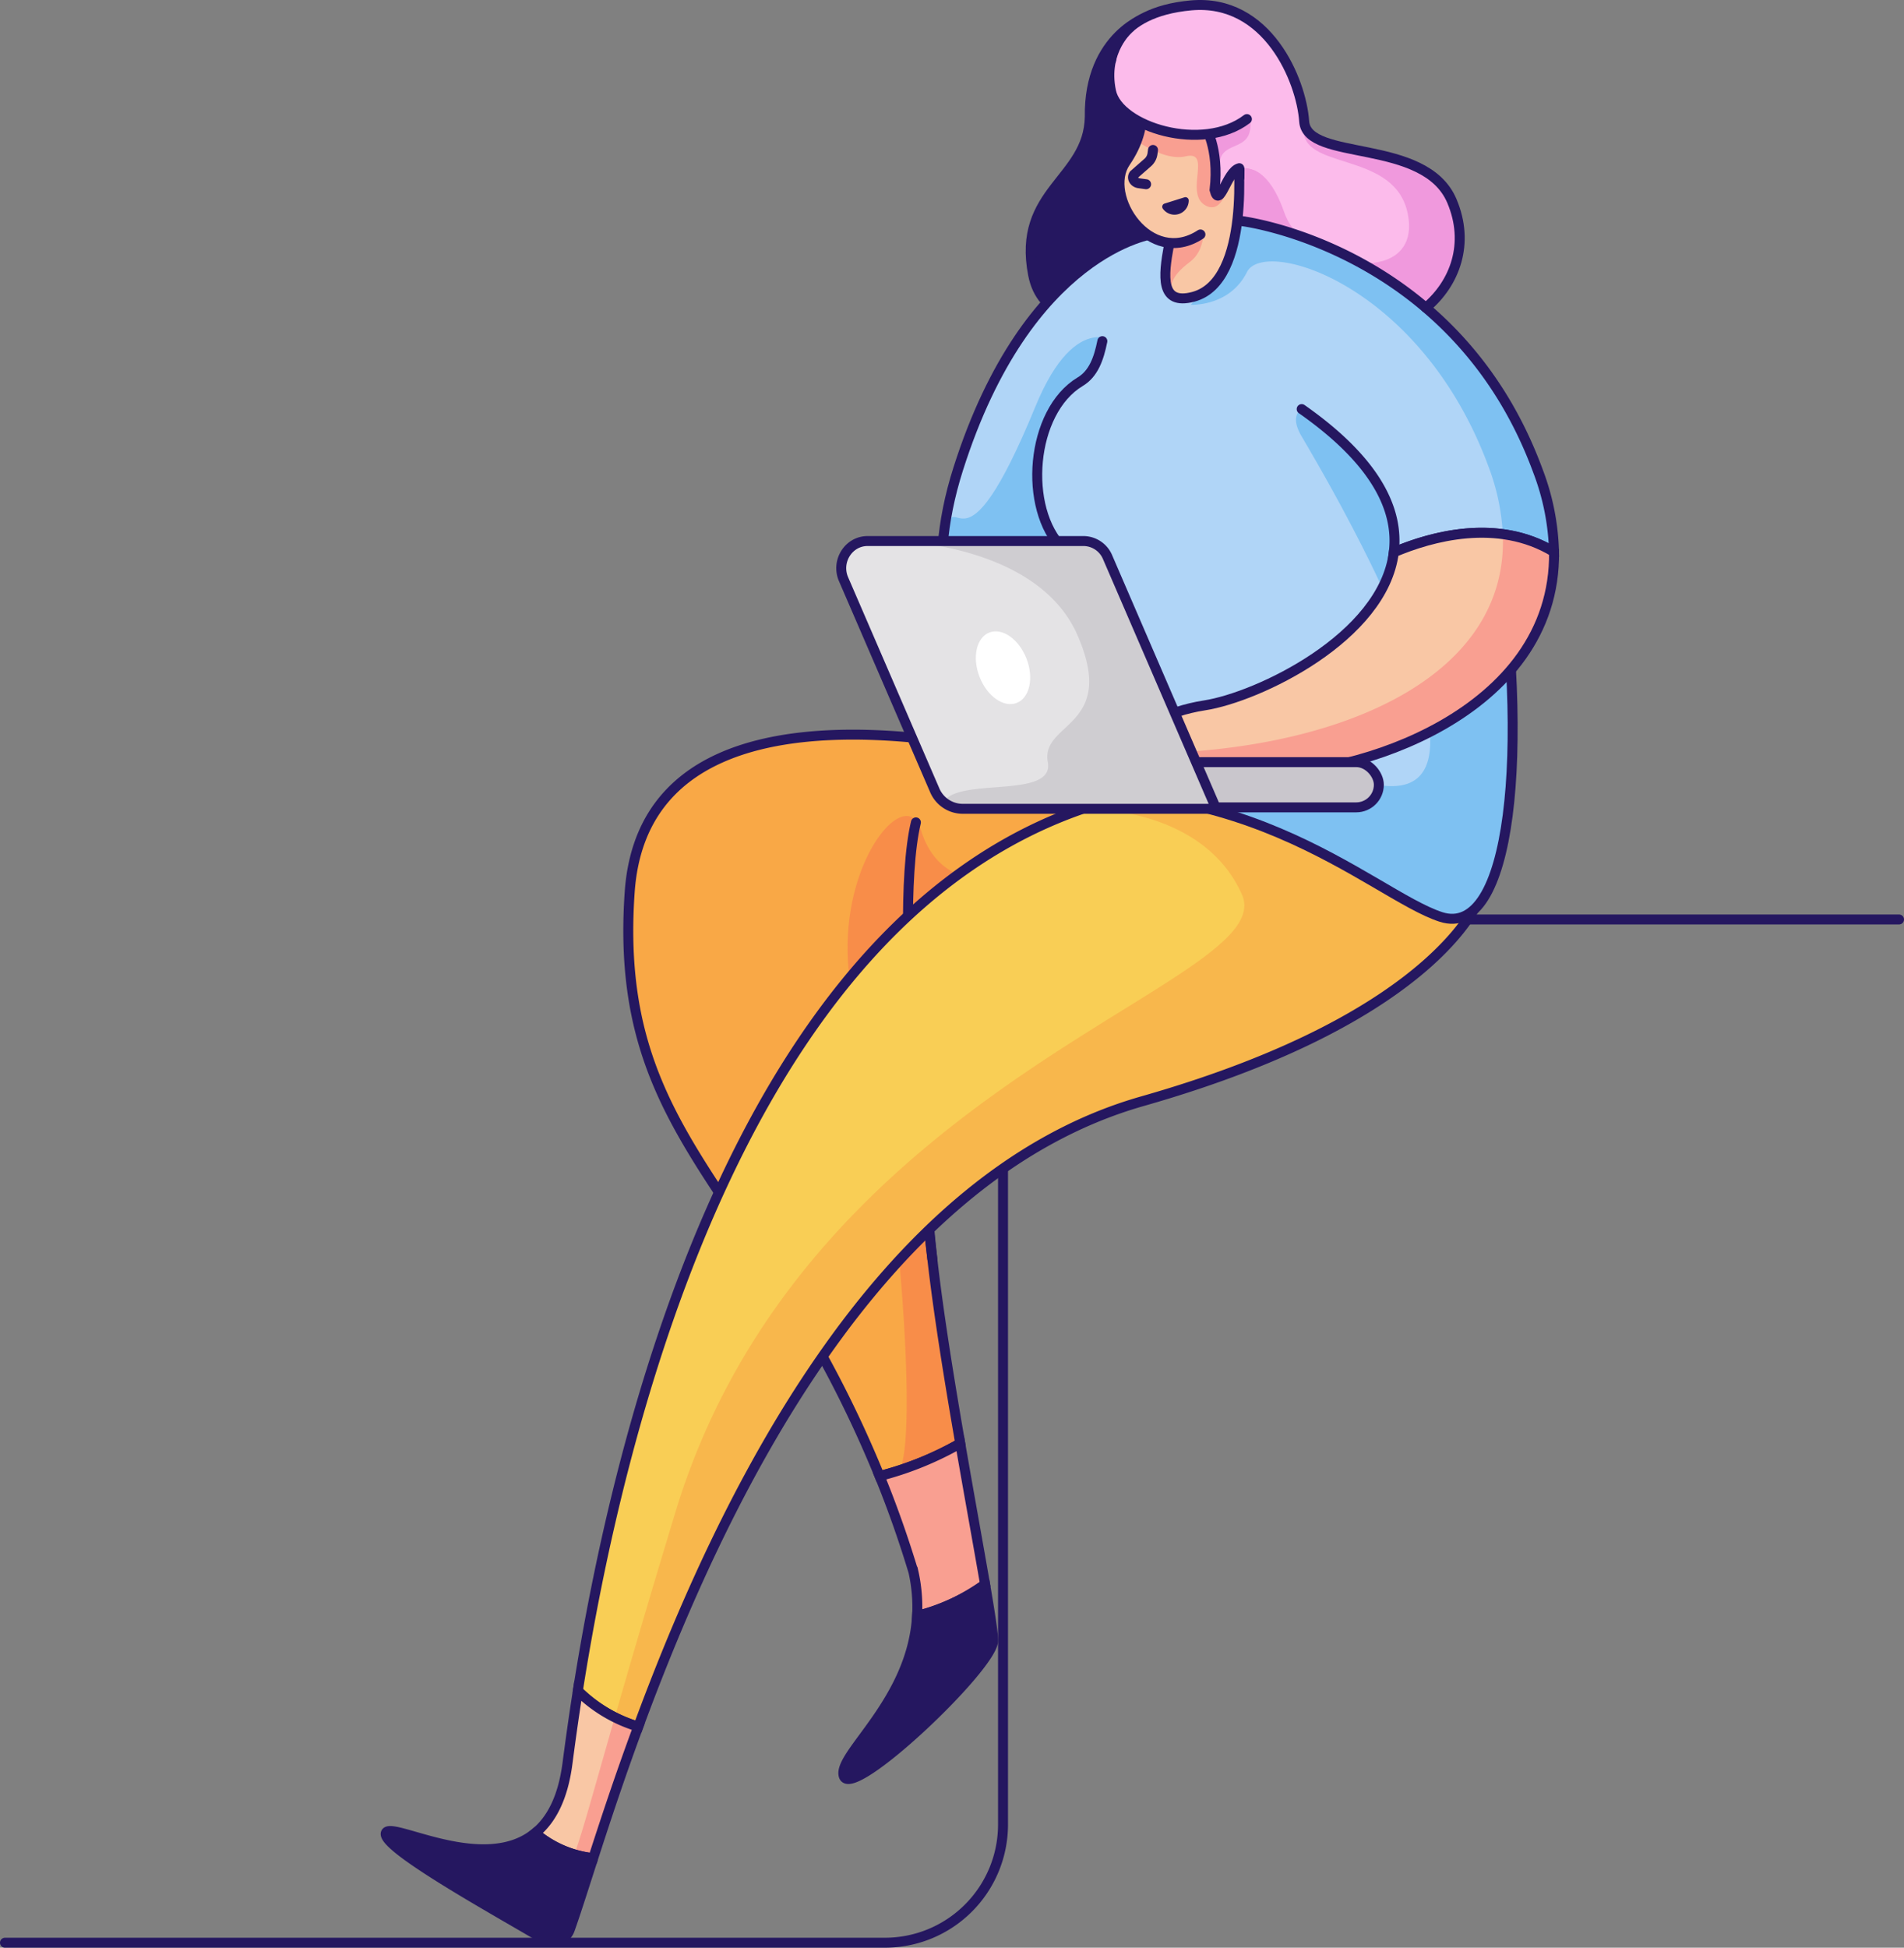 <svg id="Layer_2" data-name="Layer 2" xmlns="http://www.w3.org/2000/svg" viewBox="0 0 765 782.32"><rect x="0" y="0" width="765" height="782.32" fill="#808080" stroke="none"/><path d="M461.49,6.56S437.39,14,437.86,46.94c-.45,25.21-29.42,29.55-22.76,63.45s64.38,8.77,64.38,8.77Z" fill="#251760" stroke="#251760" stroke-linecap="round" stroke-miterlimit="10" stroke-width="4"/><path d="M463.64,317.53S260.86,246,253,358.32c-7,100,52.92,118.32,100.41,234.56a131,131,0,0,0,32.4-13.13C377,528.89,368.24,471.2,375,463.32,387,449.32,536.28,353.75,463.64,317.53Z" fill="#f9a846"/><path d="M433,342.32s-51,30-63-9c-6.8-22.08-43,25-24,79,12.64,35.92,23.76,163.44,15.38,178.22a125.41,125.41,0,0,0,24.43-10.79C377,528.89,368.24,471.2,375,463.32c5-5.86,34-26,60.81-50.05C442.69,371.3,444.77,339.18,433,342.32Z" fill="#f9854b" opacity="0.74"/><path d="M463.64,317.53S260.86,246,253,358.32c-7,100,52.92,118.32,100.41,234.56a131,131,0,0,0,32.4-13.13C377,528.89,368.24,471.2,375,463.32,387,449.32,536.28,353.75,463.64,317.53Z" fill="none" stroke="#251760" stroke-linecap="round" stroke-miterlimit="10" stroke-width="4"/><path d="M763,369.32H403V732.85a47.47,47.47,0,0,1-47.47,47.47H2" fill="none" stroke="#251760" stroke-linecap="round" stroke-miterlimit="10" stroke-width="4"/><path d="M374.6,505.63S358,372.32,368,330.32" fill="none" stroke="#251760" stroke-linecap="round" stroke-miterlimit="10" stroke-width="4"/><path d="M463.64,93.92S413,100.32,385,188.32s42,126,42,126" fill="#b0d5f7"/><path d="M446.42,24.23S447.59,5,478.48,2.17,522.88,32.42,524,48.78s48.47,6.34,59.34,31.93-8,48.67-31,52.29S461.74,58,446.42,24.23Z" fill="#fcbbeb"/><path d="M424.27,312.66c1.06-.24,2.1-.51,3.14-.8L454,151.94c-2.35-8.71-4-13.62-4-13.62s-17.34-15.54-34,25c-30,73-31.62,29.49-36.79,51.29C372.15,274.66,413.16,305.48,424.27,312.66Z" fill="#7ec1f2"/><path d="M463.64,317.53C298.42,346.09,247.24,583.2,232.17,679.14a58.27,58.27,0,0,0,24.28,14.39C289.77,603.15,352,472.78,459,442.32c122-34.74,136.4-83.62,136.4-83.62S574.36,300.11,463.64,317.53Z" fill="#f9ce55"/><path d="M463.64,317.53a184.21,184.21,0,0,0-28.57,7.34c.45,0,48-1.38,63.93,34.45,16,36-173,73-227,246-11.08,36.45-19.07,63.85-25,84.5a51.76,51.76,0,0,0,9.45,3.71C289.77,603.15,352,472.78,459,442.32c122-34.74,136.4-83.62,136.4-83.62S574.36,300.11,463.64,317.53Z" fill="#f9a846" opacity="0.58"/><path d="M463.64,317.53C298.42,346.09,247.24,583.2,232.17,679.14a58.27,58.27,0,0,0,24.28,14.39C289.77,603.15,352,472.78,459,442.32c122-34.74,136.4-83.62,136.4-83.62S574.36,300.11,463.64,317.53Z" fill="none" stroke="#251760" stroke-linecap="round" stroke-miterlimit="10" stroke-width="4"/><path d="M524,54.32c3,14,39,7,42,34s-42,20-50-3c-8.24-23.69-20-17-20-17-3.84,1.77-4.63,10.64-5,18.31C514.27,112.76,539.81,135,552.27,133c23-3.62,41.91-26.7,31-52.29S525.06,65.13,524,48.78" fill="#e271cd" opacity="0.46"/><path d="M491.93,87.05S584,103.32,601,212.32c14.06,90.13,6,165-22,156s-84-66-185-45c-19-6,49-87,33-103s-13-55,7-67S428.85,90.78,491.93,87.05Z" fill="#b0d5f7"/><path d="M539,162.32s-26-4-16,13,88,149,31,140-130-28-141-6a20.58,20.58,0,0,0-2.06,11.14c90.39-11.74,141.67,39.38,168.06,47.86,28,9,36.06-65.87,22-156-.6-3.82-1.29-7.51-2.07-11.11C579,175.3,556.64,158.63,539,162.32Z" fill="#7ec1f2"/><path d="M491.93,87.05S584,103.32,601,212.32c14.06,90.13,6,165-22,156s-84-66-185-45c-19-6,49-87,33-103s-13-55,7-67c5.35-3.21,7.47-9.19,8.91-16.29" fill="none" stroke="#251760" stroke-linecap="round" stroke-miterlimit="10" stroke-width="4"/><path d="M463.64,93.92S413,100.32,385,188.32s42,126,42,126" fill="none" stroke="#251760" stroke-linecap="round" stroke-miterlimit="10" stroke-width="4"/><path d="M497.33,61s5.68,51.93-17.85,58.21-1.64-35.37-9.3-41.39S487.59,47.67,497.33,61Z" fill="#f9c7a5"/><path d="M483,87.32c-2.34-5.07-6.51-5.87-11.11-4-.07,10.52-7.91,30.91-.48,35.51-1.58-3.45-1.41-7.55,6.59-13.55S483,87.32,483,87.32Z" fill="#f99f91"/><path d="M457.67,38.49s4.86,11.57-5.48,26.69,14.6,49.43,37.39,22.41S481.22,10.52,457.67,38.49Z" fill="#f9c7a5"/><path d="M457.67,38.49s3.1,7.41-.95,18.11c5.29,3.52,13.27,7.69,19.69,6.19C487,60.32,476,77.32,484,82.32s10.35-11.48,10.35-11.48a80.67,80.67,0,0,0,2.71-12C493.81,37.07,473.93,19.18,457.67,38.49Z" fill="#f99f91"/><path d="M498,71.32c1-32-21.93-54.69-40.33-32.83,0,0,4.86,11.57-5.48,26.69-9.24,13.51,9.72,42.38,30.13,29" fill="none" stroke="#251760" stroke-linecap="round" stroke-miterlimit="10" stroke-width="4"/><path d="M499.08,88.83S585,99.32,618,189.32a97.5,97.5,0,0,1,6.4,32.4c-22.74-13.82-49.64-6.12-64.38.13,2.12-17-7.14-36.61-37-57.53" fill="#b0d5f7"/><path d="M618,189.32c-33-90-118.92-100.49-118.92-100.49-2.93-3.48-1.08,23.49-16,30a12.38,12.38,0,0,0-4.6,3.59h0s15.53.86,22.53-13.14,70,5,97,78a89.09,89.09,0,0,1,5.8,27.23,52.94,52.94,0,0,1,20.6,7.17A97.5,97.5,0,0,0,618,189.32Z" fill="#7ec1f2"/><path d="M523,164.32c29.88,20.92,39.14,40.51,37,57.53,14.74-6.25,41.64-13.95,64.38-.13a97.5,97.5,0,0,0-6.4-32.4c-33-90-118.92-100.49-118.92-100.49" fill="none" stroke="#251760" stroke-linecap="round" stroke-miterlimit="10" stroke-width="4"/><path d="M484,283.32c-32,5-42,27-29,33s13-8,53-6c34.77,1.74,117.14-23,116.4-88.6-22.74-13.82-49.64-6.12-64.38.13C555.75,256.11,505.38,280,484,283.32Z" fill="#f9c7a5"/><path d="M603.8,214.55c2.34,55.26-60,84.3-132.8,87.77-7.86.47-14.77,1.12-20.86,1.92-1.71,5.14-.12,9.78,4.86,12.08,13,6,13-8,53-6,34.77,1.74,117.14-23,116.4-88.6A52.94,52.94,0,0,0,603.8,214.55Z" fill="#f99f91"/><path d="M484,283.32c-32,5-42,27-29,33s13-8,53-6c34.77,1.74,117.14-23,116.4-88.6-22.74-13.82-49.64-6.12-64.38.13C555.75,256.11,505.38,280,484,283.32Z" fill="none" stroke="#251760" stroke-linecap="round" stroke-miterlimit="10" stroke-width="4"/><path d="M497.33,61s5.68,51.93-17.85,58.21c-13.42,3.59-12.07-8.4-9.85-20.49" fill="none" stroke="#251760" stroke-linecap="round" stroke-miterlimit="10" stroke-width="4"/><rect x="383.43" y="306.13" width="170.57" height="18.17" rx="9.09" stroke-width="4" fill="#c9c6cc" stroke="#251760" stroke-linecap="round" stroke-miterlimit="10" transform="translate(937.43 630.42) rotate(-180)"/><path d="M386.74,324.87H488.66L445,223.78a10.56,10.56,0,0,0-9.65-6.46H348.58c-7.65,0-12.77,8.13-9.65,15.34l36.61,84.71A12.24,12.24,0,0,0,386.74,324.87Z" fill="#e4e3e5"/><path d="M433,255.32c16,37-15,34.61-12,50.81,2.78,15-35.95,5.87-41.86,16a12,12,0,0,0,7.59,2.72H488.66L445,223.78a10.56,10.56,0,0,0-9.65-6.46H359.89S417,218.32,433,255.32Z" fill="#c9c6cc" opacity="0.78"/><path d="M386.74,324.87H488.66L445,223.78a10.56,10.56,0,0,0-9.65-6.46H348.58c-7.65,0-12.77,8.13-9.65,15.34l36.61,84.71A12.24,12.24,0,0,0,386.74,324.87Z" fill="none" stroke="#251760" stroke-linecap="round" stroke-miterlimit="10" stroke-width="4"/><ellipse cx="402.99" cy="268.23" rx="10.12" ry="15.17" transform="translate(-69.81 164.27) rotate(-21.25)" fill="#fff"/><path d="M484,50.32s6,9,4,26c2,8,4.86-7.51,9.93-8.76S508,72.32,511,65.32s-4-23-14-22S484,50.32,484,50.32Z" fill="#fcbbeb"/><path d="M502,53.32c2-7-3-9-3-9a16.47,16.47,0,0,0-2.83-.89C486.85,44.68,484,50.32,484,50.32s4,6,4.37,17.33c.93,1.18,1.63,1,1.63-1.33C490,57.32,500,60.32,502,53.32Z" fill="#e271cd" opacity="0.46"/><path d="M484,50.32s6,9,4,26c2,8,4.86-7.51,9.93-8.76" fill="none" stroke="#251760" stroke-linecap="round" stroke-miterlimit="10" stroke-width="4"/><path d="M453.89,11.13s-11,9-7.48,25.57,48.4,27.93,61.69,2.7C522.23,12.55,485.5-11.68,453.89,11.13Z" fill="#fcbbeb"/><path d="M446.42,24.23S447.59,5,478.48,2.17,522.88,32.42,524,48.78s48.47,6.34,59.34,31.93c7.26,17.09,1.23,33.07-10.43,42.88" fill="none" stroke="#251760" stroke-linecap="round" stroke-miterlimit="10" stroke-width="4"/><path d="M453.89,11.13s-11,9-7.48,25.57c3,14.31,36.8,24.71,54.58,11.13" fill="none" stroke="#251760" stroke-linecap="round" stroke-miterlimit="10" stroke-width="4"/><path d="M385.81,579.75a131,131,0,0,1-32.4,13.13c4.8,11.75,9.37,24.49,13.59,38.44a64.43,64.43,0,0,1,1.47,17.75,79,79,0,0,0,27.32-12.7C393.25,621.59,389.53,601.29,385.81,579.75Z" fill="#f99f91" stroke="#251760" stroke-linecap="round" stroke-miterlimit="10" stroke-width="4"/><path d="M339,713.32c3,10,59-43,60-54,.2-2.18-1.1-10.66-3.21-23a79,79,0,0,1-27.32,12.7C366.43,683.51,336.42,704.71,339,713.32Z" fill="#251760" stroke="#251760" stroke-linecap="round" stroke-miterlimit="10" stroke-width="4"/><path d="M256.45,693.53a58.27,58.27,0,0,1-24.28-14.39c-1.92,12.28-3.26,22.26-4.17,29.18-1.85,14.14-6.67,22.85-13,28a43.37,43.37,0,0,0,23.33,10.05C243.06,731.75,249,713.63,256.45,693.53Z" fill="#f9c7a5"/><path d="M238.34,746.35c4.72-14.6,10.7-32.72,18.11-52.82a51.76,51.76,0,0,1-9.45-3.71c-8.92,31.07-13.17,46.82-16.25,55A46.46,46.46,0,0,0,238.34,746.35Z" fill="#f99f91"/><path d="M256.45,693.53a58.27,58.27,0,0,1-24.28-14.39c-1.92,12.28-3.26,22.26-4.17,29.18-1.85,14.14-6.67,22.85-13,28a43.37,43.37,0,0,0,23.33,10.05C243.06,731.75,249,713.63,256.45,693.53Z" fill="none" stroke="#251760" stroke-linecap="round" stroke-miterlimit="10" stroke-width="4"/><path d="M155,736.32c-1.69,5.91,45.25,31.64,63.44,42.5a7.21,7.21,0,0,0,10.47-3.74c2.3-6.39,5.41-16.29,9.43-28.73A43.37,43.37,0,0,1,215,736.3C194.07,753.29,156.54,730.94,155,736.32Z" fill="#251760" stroke="#251760" stroke-linecap="round" stroke-miterlimit="10" stroke-width="4"/><path d="M460.49,74l-2.91-.4c-1.9-.27-2.94-2.09-2-3.45l5.47-4.79a5.78,5.78,0,0,0,2-3.55l.21-1.58" fill="none" stroke="#251760" stroke-linecap="round" stroke-miterlimit="10" stroke-width="4"/><path d="M467.9,81.77a1.33,1.33,0,0,0-.72,2,5.73,5.73,0,0,0,10.44-3.26,1.33,1.33,0,0,0-1.73-1.25Z" fill="#251760"/></svg>
